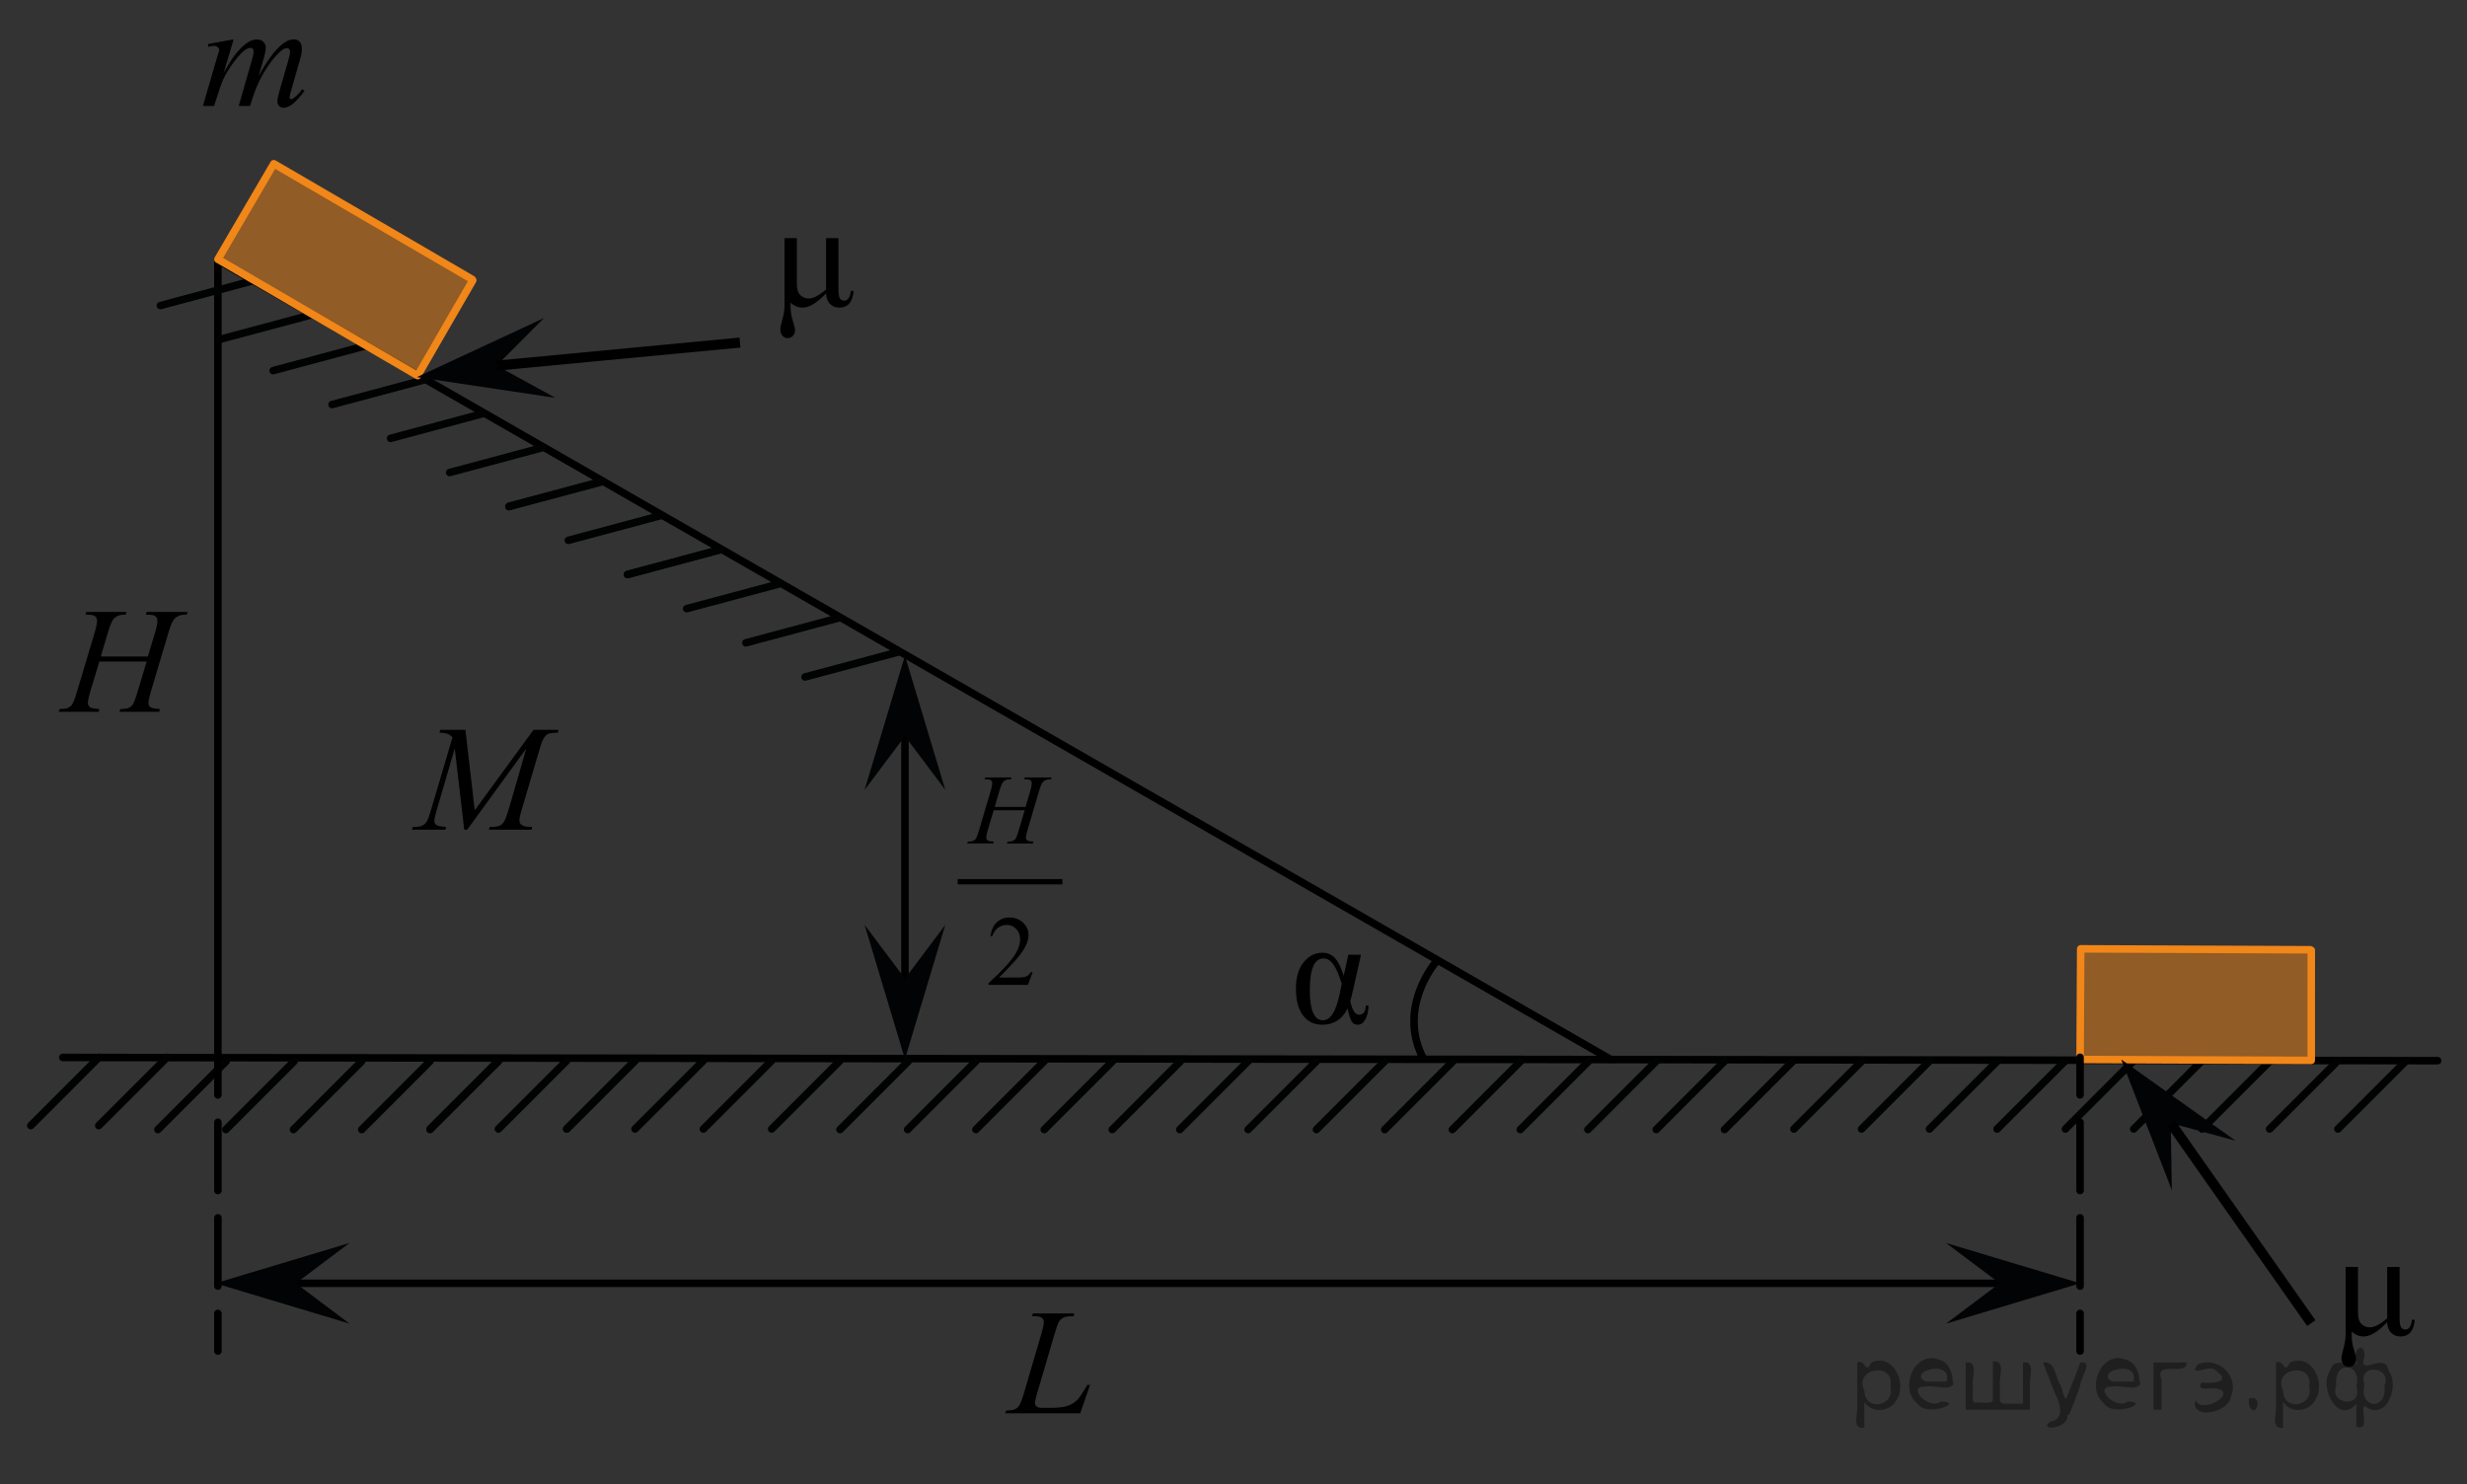 <?xml version="1.0" encoding="utf-8"?>
<!-- Generator: Adobe Illustrator 16.0.0, SVG Export Plug-In . SVG Version: 6.00 Build 0)  -->
<!DOCTYPE svg PUBLIC "-//W3C//DTD SVG 1.1//EN" "http://www.w3.org/Graphics/SVG/1.1/DTD/svg11.dtd">
<svg version="1.1" id="Layer_1" xmlns="http://www.w3.org/2000/svg" xmlns:xlink="http://www.w3.org/1999/xlink" x="0px" y="0px"
	 width="245.667px" height="147.833px" viewBox="-60.75 -12.792 245.667 147.833"
	 enable-background="new -60.75 -12.792 245.667 147.833" xml:space="preserve">
<rect x="-60.75" y="-12.792" width="245.667" height="147.833" fill="#333333" stroke="none"/>
<line fill="none" stroke="#010202" stroke-width="0.75" stroke-linecap="round" stroke-linejoin="round" stroke-miterlimit="10" x1="158.529" y1="99.648" x2="165.335" y2="92.843"/>
<line fill="none" stroke="#010202" stroke-width="0.75" stroke-linecap="round" stroke-linejoin="round" stroke-miterlimit="10" x1="151.728" y1="99.648" x2="158.529" y2="92.843"/>
<line fill="none" stroke="#010202" stroke-width="0.75" stroke-linecap="round" stroke-linejoin="round" stroke-miterlimit="10" x1="144.925" y1="99.648" x2="151.726" y2="92.843"/>
<line fill="none" stroke="#000000" stroke-width="0.75" stroke-linecap="round" stroke-linejoin="round" stroke-miterlimit="10" x1="181.99" y1="92.843" x2="-54.495" y2="92.52"/>
<line fill="none" stroke="#000000" stroke-width="0.75" stroke-linecap="round" stroke-linejoin="round" stroke-miterlimit="10" x1="99.603" y1="92.696" x2="-39.051" y2="13.129"/>
<line fill="none" stroke="#000000" stroke-width="0.75" stroke-linecap="round" stroke-linejoin="round" stroke-miterlimit="10" x1="-39.051" y1="92.503" x2="-39.051" y2="13.126"/>
<path fill="none" stroke="#000000" stroke-width="0.75" stroke-miterlimit="10" d="M81.128,92.896
	c-2.938-5.221,1.111-9.878,1.111-9.878"/>
<g>
	<g enable-background="new    ">
		<path d="M73.515,82.289h1.264l-0.766,3.42c-0.148,0.65-0.25,1.049-0.305,1.196c0.199,0.906,0.486,1.359,0.863,1.359
			c0.445,0,0.676-0.306,0.691-0.916h0.268c-0.016,0.571-0.119,1.033-0.316,1.385c-0.195,0.352-0.451,0.528-0.77,0.528
			c-0.264,0-0.459-0.106-0.588-0.317c-0.129-0.212-0.268-0.646-0.417-1.301c-0.516,1.079-1.358,1.618-2.529,1.618
			c-0.798,0-1.433-0.31-1.904-0.927c-0.471-0.618-0.706-1.503-0.706-2.655c0-1.133,0.258-2.014,0.773-2.645
			c0.516-0.63,1.136-0.945,1.859-0.945c0.511,0,0.93,0.18,1.258,0.539c0.327,0.359,0.617,0.945,0.87,1.758L73.515,82.289z
			 M72.86,85.185c-0.233-0.793-0.493-1.412-0.781-1.857c-0.287-0.445-0.632-0.668-1.034-0.668c-0.907,0-1.36,1.054-1.36,3.16
			c0,2,0.434,2.999,1.302,2.999c0.753,0,1.312-0.881,1.673-2.645L72.86,85.185z"/>
	</g>
</g>
<g>
	<g enable-background="new    ">
		<path d="M-14.404,59.89l0.93,8.009l5.854-8.009h2.463v0.271c-0.536,0.034-0.851,0.068-0.945,0.103
			c-0.163,0.063-0.313,0.19-0.45,0.382c-0.136,0.19-0.283,0.557-0.442,1.1l-1.867,6.308c-0.109,0.367-0.164,0.655-0.164,0.865
			c0,0.19,0.067,0.335,0.201,0.433c0.188,0.143,0.486,0.213,0.893,0.213h0.179l-0.066,0.271h-4.248l0.074-0.271h0.201
			c0.377,0,0.664-0.054,0.862-0.161c0.154-0.078,0.292-0.227,0.413-0.443c0.122-0.218,0.291-0.701,0.51-1.449l1.666-5.765
			l-5.884,8.09h-0.298l-0.944-8.09l-1.801,6.153c-0.153,0.523-0.23,0.876-0.23,1.057s0.066,0.318,0.201,0.414
			c0.134,0.096,0.458,0.16,0.975,0.194l-0.082,0.271h-3.325l0.081-0.271h0.201c0.491,0,0.846-0.122,1.063-0.366
			c0.159-0.177,0.325-0.558,0.499-1.145l2.194-7.415c-0.164-0.166-0.32-0.278-0.469-0.337s-0.424-0.105-0.825-0.14l0.074-0.271
			H-14.404z"/>
	</g>
</g>
<path fill="none" stroke="#000000" stroke-width="0.75" stroke-linecap="round" stroke-linejoin="round" stroke-miterlimit="10" d="
	M95.263,104.468"/>
<line fill="none" stroke="#010202" stroke-width="0.75" stroke-linecap="round" stroke-linejoin="round" stroke-miterlimit="10" x1="83.876" y1="99.702" x2="90.677" y2="92.896"/>
<line fill="none" stroke="#010202" stroke-width="0.75" stroke-linecap="round" stroke-linejoin="round" stroke-miterlimit="10" x1="77.144" y1="99.702" x2="83.949" y2="92.896"/>
<line fill="none" stroke="#010202" stroke-width="0.75" stroke-linecap="round" stroke-linejoin="round" stroke-miterlimit="10" x1="70.342" y1="99.702" x2="77.144" y2="92.896"/>
<line fill="none" stroke="#010202" stroke-width="0.75" stroke-linecap="round" stroke-linejoin="round" stroke-miterlimit="10" x1="63.536" y1="99.702" x2="70.342" y2="92.896"/>
<line fill="none" stroke="#010202" stroke-width="0.75" stroke-linecap="round" stroke-linejoin="round" stroke-miterlimit="10" x1="56.733" y1="99.702" x2="63.536" y2="92.896"/>
<line fill="none" stroke="#010202" stroke-width="0.75" stroke-linecap="round" stroke-linejoin="round" stroke-miterlimit="10" x1="50.008" y1="99.702" x2="56.808" y2="92.896"/>
<line fill="none" stroke="#010202" stroke-width="0.75" stroke-linecap="round" stroke-linejoin="round" stroke-miterlimit="10" x1="43.235" y1="99.702" x2="50.043" y2="92.896"/>
<line fill="none" stroke="#010202" stroke-width="0.75" stroke-linecap="round" stroke-linejoin="round" stroke-miterlimit="10" x1="36.43" y1="99.702" x2="43.235" y2="92.896"/>
<line fill="none" stroke="#010202" stroke-width="0.75" stroke-linecap="round" stroke-linejoin="round" stroke-miterlimit="10" x1="29.632" y1="99.702" x2="36.43" y2="92.896"/>
<line fill="none" stroke="#010202" stroke-width="0.75" stroke-linecap="round" stroke-linejoin="round" stroke-miterlimit="10" x1="22.899" y1="99.702" x2="29.706" y2="92.896"/>
<line fill="none" stroke="#010202" stroke-width="0.75" stroke-linecap="round" stroke-linejoin="round" stroke-miterlimit="10" x1="16.095" y1="99.646" x2="22.899" y2="92.843"/>
<line fill="none" stroke="#010202" stroke-width="0.75" stroke-linecap="round" stroke-linejoin="round" stroke-miterlimit="10" x1="9.293" y1="99.646" x2="16.095" y2="92.843"/>
<line fill="none" stroke="#010202" stroke-width="0.75" stroke-linecap="round" stroke-linejoin="round" stroke-miterlimit="10" x1="2.487" y1="99.646" x2="9.293" y2="92.843"/>
<line fill="none" stroke="#010202" stroke-width="0.75" stroke-linecap="round" stroke-linejoin="round" stroke-miterlimit="10" x1="-4.316" y1="99.646" x2="2.487" y2="92.843"/>
<line fill="none" stroke="#010202" stroke-width="0.75" stroke-linecap="round" stroke-linejoin="round" stroke-miterlimit="10" x1="110.978" y1="99.702" x2="117.783" y2="92.896"/>
<line fill="none" stroke="#010202" stroke-width="0.75" stroke-linecap="round" stroke-linejoin="round" stroke-miterlimit="10" x1="104.177" y1="99.702" x2="110.978" y2="92.896"/>
<line fill="none" stroke="#010202" stroke-width="0.75" stroke-linecap="round" stroke-linejoin="round" stroke-miterlimit="10" x1="97.375" y1="99.702" x2="104.177" y2="92.896"/>
<line fill="none" stroke="#010202" stroke-width="0.75" stroke-linecap="round" stroke-linejoin="round" stroke-miterlimit="10" x1="90.642" y1="99.702" x2="97.447" y2="92.896"/>
<line fill="none" stroke="#010202" stroke-width="0.75" stroke-linecap="round" stroke-linejoin="round" stroke-miterlimit="10" x1="-4.318" y1="99.646" x2="2.487" y2="92.843"/>
<line fill="none" stroke="#010202" stroke-width="0.75" stroke-linecap="round" stroke-linejoin="round" stroke-miterlimit="10" x1="-11.117" y1="99.646" x2="-4.318" y2="92.843"/>
<line fill="none" stroke="#010202" stroke-width="0.75" stroke-linecap="round" stroke-linejoin="round" stroke-miterlimit="10" x1="-17.924" y1="99.646" x2="-11.117" y2="92.843"/>
<path fill="none" stroke="#000000" stroke-width="0.75" stroke-linecap="round" stroke-linejoin="round" stroke-miterlimit="10" d="
	M-33.639,104.468"/>
<line fill="none" stroke="#010202" stroke-width="0.75" stroke-linecap="round" stroke-linejoin="round" stroke-miterlimit="10" x1="-45.026" y1="99.702" x2="-38.227" y2="92.896"/>
<line fill="none" stroke="#010202" stroke-width="0.75" stroke-linecap="round" stroke-linejoin="round" stroke-miterlimit="10" x1="-17.925" y1="99.702" x2="-11.117" y2="92.896"/>
<line fill="none" stroke="#010202" stroke-width="0.75" stroke-linecap="round" stroke-linejoin="round" stroke-miterlimit="10" x1="-24.728" y1="99.702" x2="-17.925" y2="92.896"/>
<line fill="none" stroke="#010202" stroke-width="0.75" stroke-linecap="round" stroke-linejoin="round" stroke-miterlimit="10" x1="-31.528" y1="99.702" x2="-24.728" y2="92.896"/>
<line fill="none" stroke="#010202" stroke-width="0.75" stroke-linecap="round" stroke-linejoin="round" stroke-miterlimit="10" x1="-38.26" y1="99.702" x2="-31.455" y2="92.896"/>
<line fill="none" stroke="#000000" stroke-width="0.75" stroke-linecap="round" stroke-linejoin="round" stroke-miterlimit="10" x1="29.365" y1="87.958" x2="29.365" y2="58.097"/>
<polygon fill="#020304" points="25.349,65.87 29.367,52.509 33.383,65.87 29.367,60.524 "/>
<polygon fill="#020304" points="29.367,84.666 33.383,79.32 29.367,92.682 25.349,79.32 "/>
<g>
	<g>
		<path d="M-50.714,52.589h4.687l0.742-2.457c0.14-0.479,0.209-0.851,0.209-1.115c0-0.127-0.031-0.235-0.094-0.326
			s-0.158-0.157-0.288-0.202c-0.13-0.044-0.384-0.065-0.764-0.065l0.075-0.271h4.088l-0.09,0.271
			c-0.345-0.005-0.602,0.029-0.771,0.103c-0.239,0.103-0.416,0.234-0.531,0.396c-0.165,0.229-0.332,0.633-0.502,1.21l-1.789,6.007
			c-0.149,0.498-0.225,0.855-0.225,1.07c0,0.187,0.066,0.326,0.198,0.422s0.448,0.16,0.947,0.194l-0.082,0.271h-3.954l0.105-0.271
			c0.389-0.01,0.648-0.044,0.778-0.103c0.199-0.088,0.345-0.2,0.435-0.338c0.13-0.19,0.289-0.605,0.479-1.246l0.914-3.044h-4.71
			l-0.921,3.044c-0.145,0.488-0.217,0.846-0.217,1.07c0,0.187,0.064,0.326,0.194,0.422s0.444,0.16,0.943,0.194l-0.06,0.271h-3.983
			l0.098-0.271c0.394-0.01,0.656-0.044,0.786-0.103c0.199-0.088,0.347-0.2,0.441-0.338c0.13-0.2,0.289-0.615,0.479-1.246
			l1.797-6.007c0.145-0.489,0.217-0.86,0.217-1.115c0-0.127-0.031-0.235-0.094-0.326s-0.159-0.157-0.292-0.202
			c-0.132-0.044-0.391-0.065-0.774-0.065l0.09-0.271h4.006l-0.083,0.271c-0.334-0.005-0.581,0.029-0.741,0.103
			c-0.234,0.098-0.406,0.228-0.517,0.389c-0.149,0.215-0.314,0.621-0.494,1.218L-50.714,52.589z"/>
	</g>
</g>
<g>
	
		<line fill="none" stroke="#000000" stroke-width="0.527" stroke-linecap="square" stroke-miterlimit="10" x1="34.88" y1="75.02" x2="44.784" y2="75.02"/>
	<g>
		<path d="M42.081,84.028l-0.466,1.266H37.69v-0.18c1.154-1.041,1.967-1.891,2.438-2.551c0.471-0.659,0.706-1.262,0.706-1.809
			c0-0.417-0.129-0.76-0.388-1.027c-0.259-0.269-0.567-0.403-0.927-0.403c-0.327,0-0.621,0.095-0.881,0.284
			s-0.452,0.466-0.576,0.831h-0.182c0.082-0.598,0.292-1.057,0.63-1.377c0.339-0.32,0.762-0.479,1.269-0.479
			c0.539,0,0.99,0.171,1.352,0.514s0.542,0.747,0.542,1.212c0,0.333-0.078,0.666-0.235,0.999c-0.242,0.524-0.635,1.078-1.178,1.663
			c-0.814,0.88-1.322,1.41-1.525,1.591h1.736c0.354,0,0.602-0.013,0.743-0.039c0.143-0.025,0.271-0.078,0.386-0.157
			c0.114-0.079,0.214-0.191,0.299-0.337H42.081z"/>
	</g>
	<g>
		<path d="M38.303,67.568h3.07l0.486-1.625c0.091-0.316,0.137-0.563,0.137-0.736c0-0.084-0.021-0.156-0.062-0.216
			c-0.04-0.061-0.104-0.104-0.188-0.134s-0.252-0.044-0.5-0.044l0.049-0.179h2.679l-0.06,0.179c-0.226-0.003-0.394,0.02-0.505,0.068
			c-0.157,0.067-0.273,0.155-0.349,0.262c-0.107,0.152-0.217,0.419-0.328,0.8l-1.173,3.972c-0.098,0.33-0.147,0.566-0.147,0.708
			c0,0.123,0.044,0.216,0.131,0.279c0.086,0.063,0.293,0.105,0.62,0.128l-0.054,0.18h-2.591l0.069-0.18
			c0.255-0.006,0.425-0.029,0.51-0.067c0.131-0.059,0.226-0.133,0.285-0.224c0.085-0.126,0.189-0.4,0.313-0.824l0.599-2.013h-3.086
			l-0.604,2.013c-0.095,0.323-0.142,0.56-0.142,0.708c0,0.123,0.042,0.216,0.127,0.279c0.085,0.063,0.291,0.105,0.618,0.128
			l-0.039,0.18h-2.609l0.063-0.18c0.259-0.006,0.43-0.029,0.515-0.067c0.131-0.059,0.228-0.133,0.29-0.224
			c0.085-0.132,0.189-0.407,0.313-0.824l1.178-3.972c0.095-0.323,0.143-0.568,0.143-0.736c0-0.084-0.021-0.156-0.062-0.216
			c-0.041-0.061-0.104-0.104-0.191-0.134s-0.256-0.044-0.508-0.044l0.059-0.179h2.625l-0.055,0.179
			c-0.219-0.003-0.381,0.02-0.485,0.068c-0.153,0.064-0.267,0.15-0.338,0.257c-0.099,0.143-0.206,0.411-0.324,0.805L38.303,67.568z"
			/>
	</g>
</g>
<line fill="none" stroke="#010202" stroke-width="0.75" stroke-linecap="round" stroke-linejoin="round" stroke-miterlimit="10" x1="-57.684" y1="99.309" x2="-50.884" y2="92.503"/>
<line fill="none" stroke="#010202" stroke-width="0.75" stroke-linecap="round" stroke-linejoin="round" stroke-miterlimit="10" x1="-50.917" y1="99.309" x2="-44.112" y2="92.503"/>
<line fill="none" stroke="#010202" stroke-width="0.75" stroke-linecap="round" stroke-linejoin="round" stroke-miterlimit="10" x1="19.414" y1="54.63" x2="28.709" y2="52.14"/>
<line fill="none" stroke="#010202" stroke-width="0.75" stroke-linecap="round" stroke-linejoin="round" stroke-miterlimit="10" x1="13.523" y1="51.229" x2="22.815" y2="48.737"/>
<line fill="none" stroke="#010202" stroke-width="0.75" stroke-linecap="round" stroke-linejoin="round" stroke-miterlimit="10" x1="7.63" y1="47.826" x2="16.925" y2="45.337"/>
<line fill="none" stroke="#010202" stroke-width="0.75" stroke-linecap="round" stroke-linejoin="round" stroke-miterlimit="10" x1="1.737" y1="44.424" x2="11.031" y2="41.934"/>
<line fill="none" stroke="#010202" stroke-width="0.75" stroke-linecap="round" stroke-linejoin="round" stroke-miterlimit="10" x1="1.735" y1="44.423" x2="11.031" y2="41.934"/>
<line fill="none" stroke="#010202" stroke-width="0.75" stroke-linecap="round" stroke-linejoin="round" stroke-miterlimit="10" x1="-4.152" y1="41.023" x2="5.138" y2="38.531"/>
<line fill="none" stroke="#010202" stroke-width="0.75" stroke-linecap="round" stroke-linejoin="round" stroke-miterlimit="10" x1="-10.047" y1="37.62" x2="-0.751" y2="35.132"/>
<line fill="none" stroke="#010202" stroke-width="0.75" stroke-linecap="round" stroke-linejoin="round" stroke-miterlimit="10" x1="-33.547" y1="24.117" x2="-24.255" y2="21.623"/>
<line fill="none" stroke="#010202" stroke-width="0.75" stroke-linecap="round" stroke-linejoin="round" stroke-miterlimit="10" x1="-10.076" y1="37.668" x2="-0.777" y2="35.178"/>
<line fill="none" stroke="#010202" stroke-width="0.75" stroke-linecap="round" stroke-linejoin="round" stroke-miterlimit="10" x1="-15.967" y1="34.267" x2="-6.673" y2="31.774"/>
<line fill="none" stroke="#010202" stroke-width="0.75" stroke-linecap="round" stroke-linejoin="round" stroke-miterlimit="10" x1="-21.856" y1="30.866" x2="-12.564" y2="28.373"/>
<line fill="none" stroke="#010202" stroke-width="0.75" stroke-linecap="round" stroke-linejoin="round" stroke-miterlimit="10" x1="-27.687" y1="27.501" x2="-18.391" y2="25.009"/>
<line fill="none" stroke="#010202" stroke-width="0.75" stroke-linecap="round" stroke-linejoin="round" stroke-miterlimit="10" x1="-44.775" y1="17.64" x2="-35.483" y2="15.146"/>
<line fill="none" stroke="#010202" stroke-width="0.75" stroke-linecap="round" stroke-linejoin="round" stroke-miterlimit="10" x1="-38.915" y1="21.022" x2="-29.619" y2="18.531"/>
<g>
	<polygon opacity="0.5" fill="#F18619" enable-background="new    " points="-39.049,13.027 -19.301,24.557 -13.745,15.081 
		-33.5,3.551 	"/>
	
		<polyline fill="none" stroke="#F18619" stroke-width="0.75" stroke-linecap="round" stroke-linejoin="round" stroke-miterlimit="10" points="
		-19.158,24.617 -16.215,19.52 -13.673,15.124 -13.725,15.033 -33.483,3.517 -39.051,13.037 -39.049,13.027 -19.28,24.547 	"/>
</g>
<path d="M-37.488-8.872l-0.978,3.31c0.438-0.772,0.803-1.356,1.104-1.752c0.475-0.604,0.936-1.047,1.383-1.315
	c0.266-0.156,0.541-0.231,0.83-0.231c0.25,0,0.457,0.075,0.621,0.231c0.164,0.151,0.245,0.354,0.245,0.604
	c0,0.237-0.063,0.553-0.177,0.938l-0.525,1.857c0.813-1.489,1.582-2.537,2.313-3.141c0.402-0.334,0.802-0.5,1.193-0.5
	c0.229,0,0.418,0.078,0.563,0.229c0.146,0.152,0.228,0.396,0.228,0.719c0,0.279-0.045,0.584-0.141,0.898l-0.816,2.854
	c-0.187,0.621-0.271,0.967-0.271,1.035c0,0.063,0.021,0.127,0.066,0.176c0.023,0.035,0.063,0.054,0.119,0.054
	c0.049,0,0.137-0.048,0.262-0.142c0.283-0.216,0.551-0.498,0.801-0.854l0.246,0.152c-0.125,0.195-0.346,0.466-0.662,0.809
	c-0.313,0.348-0.586,0.573-0.811,0.695c-0.229,0.121-0.438,0.186-0.621,0.186c-0.174,0-0.32-0.061-0.438-0.176
	c-0.111-0.117-0.176-0.266-0.176-0.436c0-0.232,0.104-0.707,0.313-1.416l0.68-2.354c0.154-0.543,0.236-0.846,0.248-0.899
	c0.016-0.093,0.021-0.187,0.021-0.271c0-0.121-0.021-0.223-0.082-0.285c-0.061-0.066-0.127-0.104-0.194-0.104
	c-0.212,0-0.438,0.104-0.666,0.313c-0.689,0.621-1.33,1.492-1.935,2.609c-0.395,0.736-0.764,1.686-1.104,2.839h-1.129l1.272-4.438
	c0.146-0.479,0.209-0.8,0.209-0.962c0-0.133-0.021-0.229-0.082-0.293c-0.057-0.063-0.121-0.096-0.198-0.096
	c-0.163,0-0.343,0.06-0.521,0.176c-0.299,0.189-0.687,0.601-1.154,1.228c-0.471,0.625-0.836,1.228-1.096,1.8
	c-0.125,0.27-0.422,1.131-0.891,2.588h-1.105l1.383-4.752l0.187-0.617c0.034-0.092,0.053-0.16,0.053-0.205
	c0-0.104-0.051-0.2-0.146-0.285c-0.104-0.09-0.229-0.133-0.383-0.133c-0.063,0-0.242,0.029-0.539,0.093l-0.063-0.271L-37.488-8.872z
	"/>
<polygon fill="#020304" points="-5.437,26.833 -19.232,24.766 -6.58,18.884 -11.296,23.622 "/>
<line fill="none" stroke="#000000" stroke-miterlimit="10" x1="-11.296" y1="23.622" x2="12.938" y2="21.324"/>
<g>
	<path fill="none" stroke="#000000" stroke-miterlimit="10" d="M14.683,30.634"/>
	<path fill="none" stroke="#000000" stroke-miterlimit="10" d="M-11.382,23.645"/>
</g>
<g>
	<g enable-background="new    ">
		<path d="M21.511,16.422c-0.898,0.948-1.679,1.423-2.344,1.423c-0.427,0-0.823-0.162-1.19-0.484v0.389
			c0,0.45,0.069,0.902,0.209,1.357c0.158,0.503,0.237,0.836,0.237,0.998c0,0.225-0.071,0.411-0.216,0.557
			c-0.144,0.147-0.322,0.22-0.535,0.22c-0.219,0-0.392-0.085-0.521-0.257c-0.129-0.171-0.193-0.376-0.193-0.616
			c0-0.176,0.064-0.494,0.193-0.954c0.148-0.509,0.223-1.002,0.223-1.481v-6.652h1.228v4.349c0,0.44,0.038,0.763,0.115,0.968
			s0.214,0.373,0.409,0.502c0.196,0.129,0.418,0.194,0.666,0.194c0.441,0,1.015-0.298,1.719-0.895v-5.12h1.234v5.097
			c0,0.431,0.045,0.728,0.134,0.891c0.09,0.164,0.241,0.246,0.454,0.246c0.337,0,0.556-0.325,0.654-0.976h0.269
			c-0.095,1.11-0.57,1.665-1.429,1.665c-0.372,0-0.681-0.124-0.926-0.371C21.655,17.228,21.525,16.877,21.511,16.422z"/>
	</g>
</g>
<g>
	<polygon opacity="0.5" fill="#F18619" enable-background="new    " points="146.384,92.722 169.251,92.833 169.326,81.849 
		146.453,81.741 	"/>
	
		<polyline fill="none" stroke="#F18619" stroke-width="0.75" stroke-linecap="round" stroke-linejoin="round" stroke-miterlimit="10" points="
		169.406,92.813 169.406,86.928 169.41,81.85 169.32,81.797 146.449,81.703 146.388,92.731 146.384,92.722 169.265,92.814 	"/>
</g>
<line fill="none" stroke="#010202" stroke-width="0.75" stroke-linecap="round" stroke-linejoin="round" stroke-miterlimit="10" x1="124.625" y1="99.648" x2="131.425" y2="92.843"/>
<line fill="none" stroke="#010202" stroke-width="0.75" stroke-linecap="round" stroke-linejoin="round" stroke-miterlimit="10" x1="117.892" y1="99.648" x2="124.697" y2="92.843"/>
<line fill="none" stroke="#010202" stroke-width="0.75" stroke-linecap="round" stroke-linejoin="round" stroke-miterlimit="10" x1="138.123" y1="99.648" x2="144.925" y2="92.843"/>
<line fill="none" stroke="#010202" stroke-width="0.75" stroke-linecap="round" stroke-linejoin="round" stroke-miterlimit="10" x1="131.39" y1="99.648" x2="138.195" y2="92.843"/>
<polygon fill="#020304" points="155.525,105.739 150.49,92.729 161.865,100.81 155.414,99.059 "/>
<line fill="none" stroke="#000000" stroke-miterlimit="10" x1="155.414" y1="99.059" x2="169.41" y2="118.976"/>
<g>
	<g enable-background="new    ">
		<path d="M176.968,118.883c-0.898,0.949-1.678,1.424-2.344,1.424c-0.426,0-0.822-0.162-1.189-0.484v0.389
			c0,0.449,0.068,0.902,0.209,1.356c0.158,0.503,0.236,0.836,0.236,0.997c0,0.225-0.07,0.411-0.215,0.558
			c-0.145,0.147-0.322,0.22-0.535,0.22c-0.219,0-0.393-0.085-0.521-0.256c-0.129-0.172-0.193-0.377-0.193-0.616
			c0-0.177,0.064-0.494,0.193-0.954c0.148-0.508,0.223-1.002,0.223-1.48v-6.652h1.229v4.349c0,0.44,0.037,0.763,0.115,0.968
			c0.076,0.206,0.213,0.373,0.408,0.503c0.197,0.13,0.418,0.194,0.666,0.194c0.441,0,1.016-0.299,1.719-0.895v-5.119h1.234v5.097
			c0,0.431,0.045,0.728,0.135,0.892s0.24,0.246,0.453,0.246c0.338,0,0.557-0.326,0.654-0.977h0.27
			c-0.096,1.11-0.57,1.666-1.43,1.666c-0.371,0-0.68-0.124-0.926-0.371S176.984,119.338,176.968,118.883z"/>
	</g>
</g>
<line fill="none" stroke="#010202" stroke-width="0.75" stroke-linecap="round" stroke-linejoin="round" stroke-miterlimit="10" x1="172.064" y1="99.648" x2="178.865" y2="92.843"/>
<line fill="none" stroke="#010202" stroke-width="0.75" stroke-linecap="round" stroke-linejoin="round" stroke-miterlimit="10" x1="165.261" y1="99.648" x2="172.064" y2="92.843"/>
<g>
	<g>
		
			<line fill="none" stroke="#000000" stroke-width="0.75" stroke-linecap="round" stroke-linejoin="round" x1="-39.051" y1="121.763" x2="-39.051" y2="118.013"/>
		
			<line fill="none" stroke="#000000" stroke-width="0.75" stroke-linecap="round" stroke-linejoin="round" stroke-dasharray="6.8,2.72" x1="-39.051" y1="115.293" x2="-39.051" y2="97.613"/>
		
			<line fill="none" stroke="#000000" stroke-width="0.75" stroke-linecap="round" stroke-linejoin="round" x1="-39.051" y1="96.253" x2="-39.051" y2="92.503"/>
	</g>
</g>
<g>
	<g>
		
			<line fill="none" stroke="#000000" stroke-width="0.75" stroke-linecap="round" stroke-linejoin="round" x1="146.384" y1="121.763" x2="146.384" y2="118.013"/>
		
			<line fill="none" stroke="#000000" stroke-width="0.75" stroke-linecap="round" stroke-linejoin="round" stroke-dasharray="6.8,2.72" x1="146.384" y1="115.293" x2="146.384" y2="97.613"/>
		
			<line fill="none" stroke="#000000" stroke-width="0.75" stroke-linecap="round" stroke-linejoin="round" x1="146.384" y1="96.253" x2="146.384" y2="92.503"/>
	</g>
</g>
<line fill="none" stroke="#000000" stroke-width="0.75" stroke-linecap="round" stroke-linejoin="round" stroke-miterlimit="10" x1="139.003" y1="115.013" x2="-33.718" y2="115.013"/>
<polygon fill="#020304" points="-25.944,119.03 -39.306,115.012 -25.944,110.996 -31.29,115.012 "/>
<polygon fill="#020304" points="138.382,115.012 133.037,110.996 146.398,115.012 133.037,119.03 "/>
<g>
	<g>
		<path d="M46.818,127.959h-7.477l0.104-0.271c0.396-0.01,0.662-0.041,0.796-0.096c0.208-0.088,0.362-0.202,0.461-0.345
			c0.154-0.225,0.317-0.63,0.491-1.217l1.778-6.051c0.148-0.499,0.223-0.865,0.223-1.101c0-0.186-0.068-0.33-0.204-0.433
			c-0.137-0.103-0.394-0.154-0.771-0.154c-0.084,0-0.151-0.002-0.2-0.007l0.089-0.271h4.114l-0.06,0.271
			c-0.462,0-0.789,0.044-0.982,0.132s-0.354,0.232-0.483,0.433c-0.089,0.132-0.235,0.543-0.439,1.232l-1.748,5.948
			c-0.134,0.449-0.2,0.763-0.2,0.938c0,0.117,0.066,0.23,0.2,0.338c0.085,0.073,0.275,0.109,0.573,0.109h0.975
			c0.709,0,1.271-0.088,1.688-0.264c0.308-0.132,0.59-0.33,0.848-0.594c0.14-0.147,0.385-0.512,0.737-1.094l0.193-0.329H47.8
			L46.818,127.959z"/>
	</g>
</g>
<path fill="#FFFFFF" stroke="#000000" stroke-miterlimit="10" d="M-60.75-12.792"/>
<path fill="#FFFFFF" stroke="#000000" stroke-miterlimit="10" d="M184.917,135.042"/>
<g style="stroke:none;fill:#000;fill-opacity:0.4" > <path d="m 124.9,126.9 c 0,0.8 0,1.6 0,2.5 -1.3,0.2 -0.6,-1.5 -0.7,-2.3 0,-1.4 0,-2.8 0,-4.2 0.8,-0.4 0.8,1.3 1.4,0.0 2.2,-1.0 3.7,2.2 2.4,3.9 -0.6,1.0 -2.4,1.2 -3.1,0.0 z m 2.6,-1.6 c 0.5,-2.5 -3.7,-1.9 -2.6,0.4 0.0,2.1 3.1,1.6 2.6,-0.4 z" /> <path d="m 133.8,125.0 c -0.4,0.8 -1.9,0.1 -2.8,0.3 -2.0,-0.1 0.3,2.4 1.5,1.5 2.5,0.0 -1.4,1.6 -2.3,0.2 -1.9,-1.5 -0.3,-5.3 2.1,-4.4 0.9,0.2 1.4,1.2 1.4,2.2 z m -0.7,-0.2 c 0.6,-2.3 -4.0,-1.0 -2.1,0.0 0.7,0 1.4,-0.0 2.1,-0.0 z" /> <path d="m 138.7,127.0 c 0.6,0 1.3,0 2.0,0 0,-1.3 0,-2.7 0,-4.1 1.3,-0.2 0.6,1.5 0.7,2.3 0,0.8 0,1.6 0,2.4 -2.1,0 -4.2,0 -6.4,0 0,-1.5 0,-3.1 0,-4.7 1.3,-0.2 0.6,1.5 0.7,2.3 0.1,0.5 -0.2,1.6 0.2,1.7 0.5,-0.1 1.6,0.2 1.8,-0.2 0,-1.3 0,-2.6 0,-3.9 1.3,-0.2 0.6,1.5 0.7,2.3 0,0.5 0,1.1 0,1.7 z" /> <path d="m 145.1,128.1 c 0.3,1.4 -3.0,1.7 -1.7,0.7 1.5,-0.2 1.0,-1.9 0.5,-2.8 -0.4,-1.0 -0.8,-2.0 -1.2,-3.1 1.2,-0.2 1.2,1.4 1.7,2.2 0.2,0.2 0.4,1.9 0.7,1.2 0.4,-1.1 0.9,-2.2 1.3,-3.4 1.4,-0.2 0.0,1.5 -0.0,2.3 -0.3,0.9 -0.7,1.9 -1.1,2.9 z" /> <path d="m 152.4,125.0 c -0.4,0.8 -1.9,0.1 -2.8,0.3 -2.0,-0.1 0.3,2.4 1.5,1.5 2.5,0.0 -1.4,1.6 -2.3,0.2 -1.9,-1.5 -0.3,-5.3 2.1,-4.4 0.9,0.2 1.4,1.2 1.4,2.2 z m -0.7,-0.2 c 0.6,-2.3 -4.0,-1.0 -2.1,0.0 0.7,0 1.4,-0.0 2.1,-0.0 z" /> <path d="m 153.7,127.6 c 0,-1.5 0,-3.1 0,-4.7 1.1,0 2.2,0 3.3,0 0.0,1.5 -3.3,-0.4 -2.5,1.8 0,0.9 0,1.9 0,2.9 -0.2,0 -0.5,0 -0.7,0 z" /> <path d="m 157.9,126.7 c 0.7,1.4 4.2,-0.8 2.1,-1.2 -0.5,-0.1 -2.2,0.3 -1.5,-0.6 1.0,0.1 3.1,0.0 1.4,-1.2 -0.6,-0.7 -2.8,0.8 -1.8,-0.6 2.0,-0.9 4.2,1.2 3.3,3.2 -0.2,1.5 -3.5,2.3 -3.6,0.7 l 0,-0.1 0,-0.0 0,0 z" /> <path d="m 163.2,126.5 c 1.6,-0.5 0.6,2.3 -0.0,0.6 -0.0,-0.2 0.0,-0.4 0.0,-0.6 z" /> <path d="m 166.6,126.9 c 0,0.8 0,1.6 0,2.5 -1.3,0.2 -0.6,-1.5 -0.7,-2.3 0,-1.4 0,-2.8 0,-4.2 0.8,-0.4 0.8,1.3 1.4,0.0 2.2,-1.0 3.7,2.2 2.4,3.9 -0.6,1.0 -2.4,1.2 -3.1,0.0 z m 2.6,-1.6 c 0.5,-2.5 -3.7,-1.9 -2.6,0.4 0.0,2.1 3.1,1.6 2.6,-0.4 z" /> <path d="m 171.9,125.2 c -0.8,1.9 2.7,2.3 2.0,0.1 0.6,-2.4 -2.3,-2.7 -2.0,-0.1 z m 2.0,4.2 c 0,-0.8 0,-1.6 0,-2.4 -1.8,2.2 -3.8,-1.7 -2.6,-3.3 0.4,-1.8 3.0,0.3 2.6,-1.1 -0.4,-1.1 0.9,-1.8 0.8,-0.3 -0.7,2.2 2.1,-0.6 2.4,1.4 1.2,1.6 -0.3,5.2 -2.4,3.5 -0.4,0.6 0.6,2.5 -0.8,2.1 z m 2.8,-4.2 c 0.8,-1.9 -2.7,-2.3 -2.0,-0.1 -0.6,2.4 2.3,2.7 2.0,0.1 z" /> </g></svg>

<!--File created and owned by https://sdamgia.ru. Copying is prohibited. All rights reserved.-->
